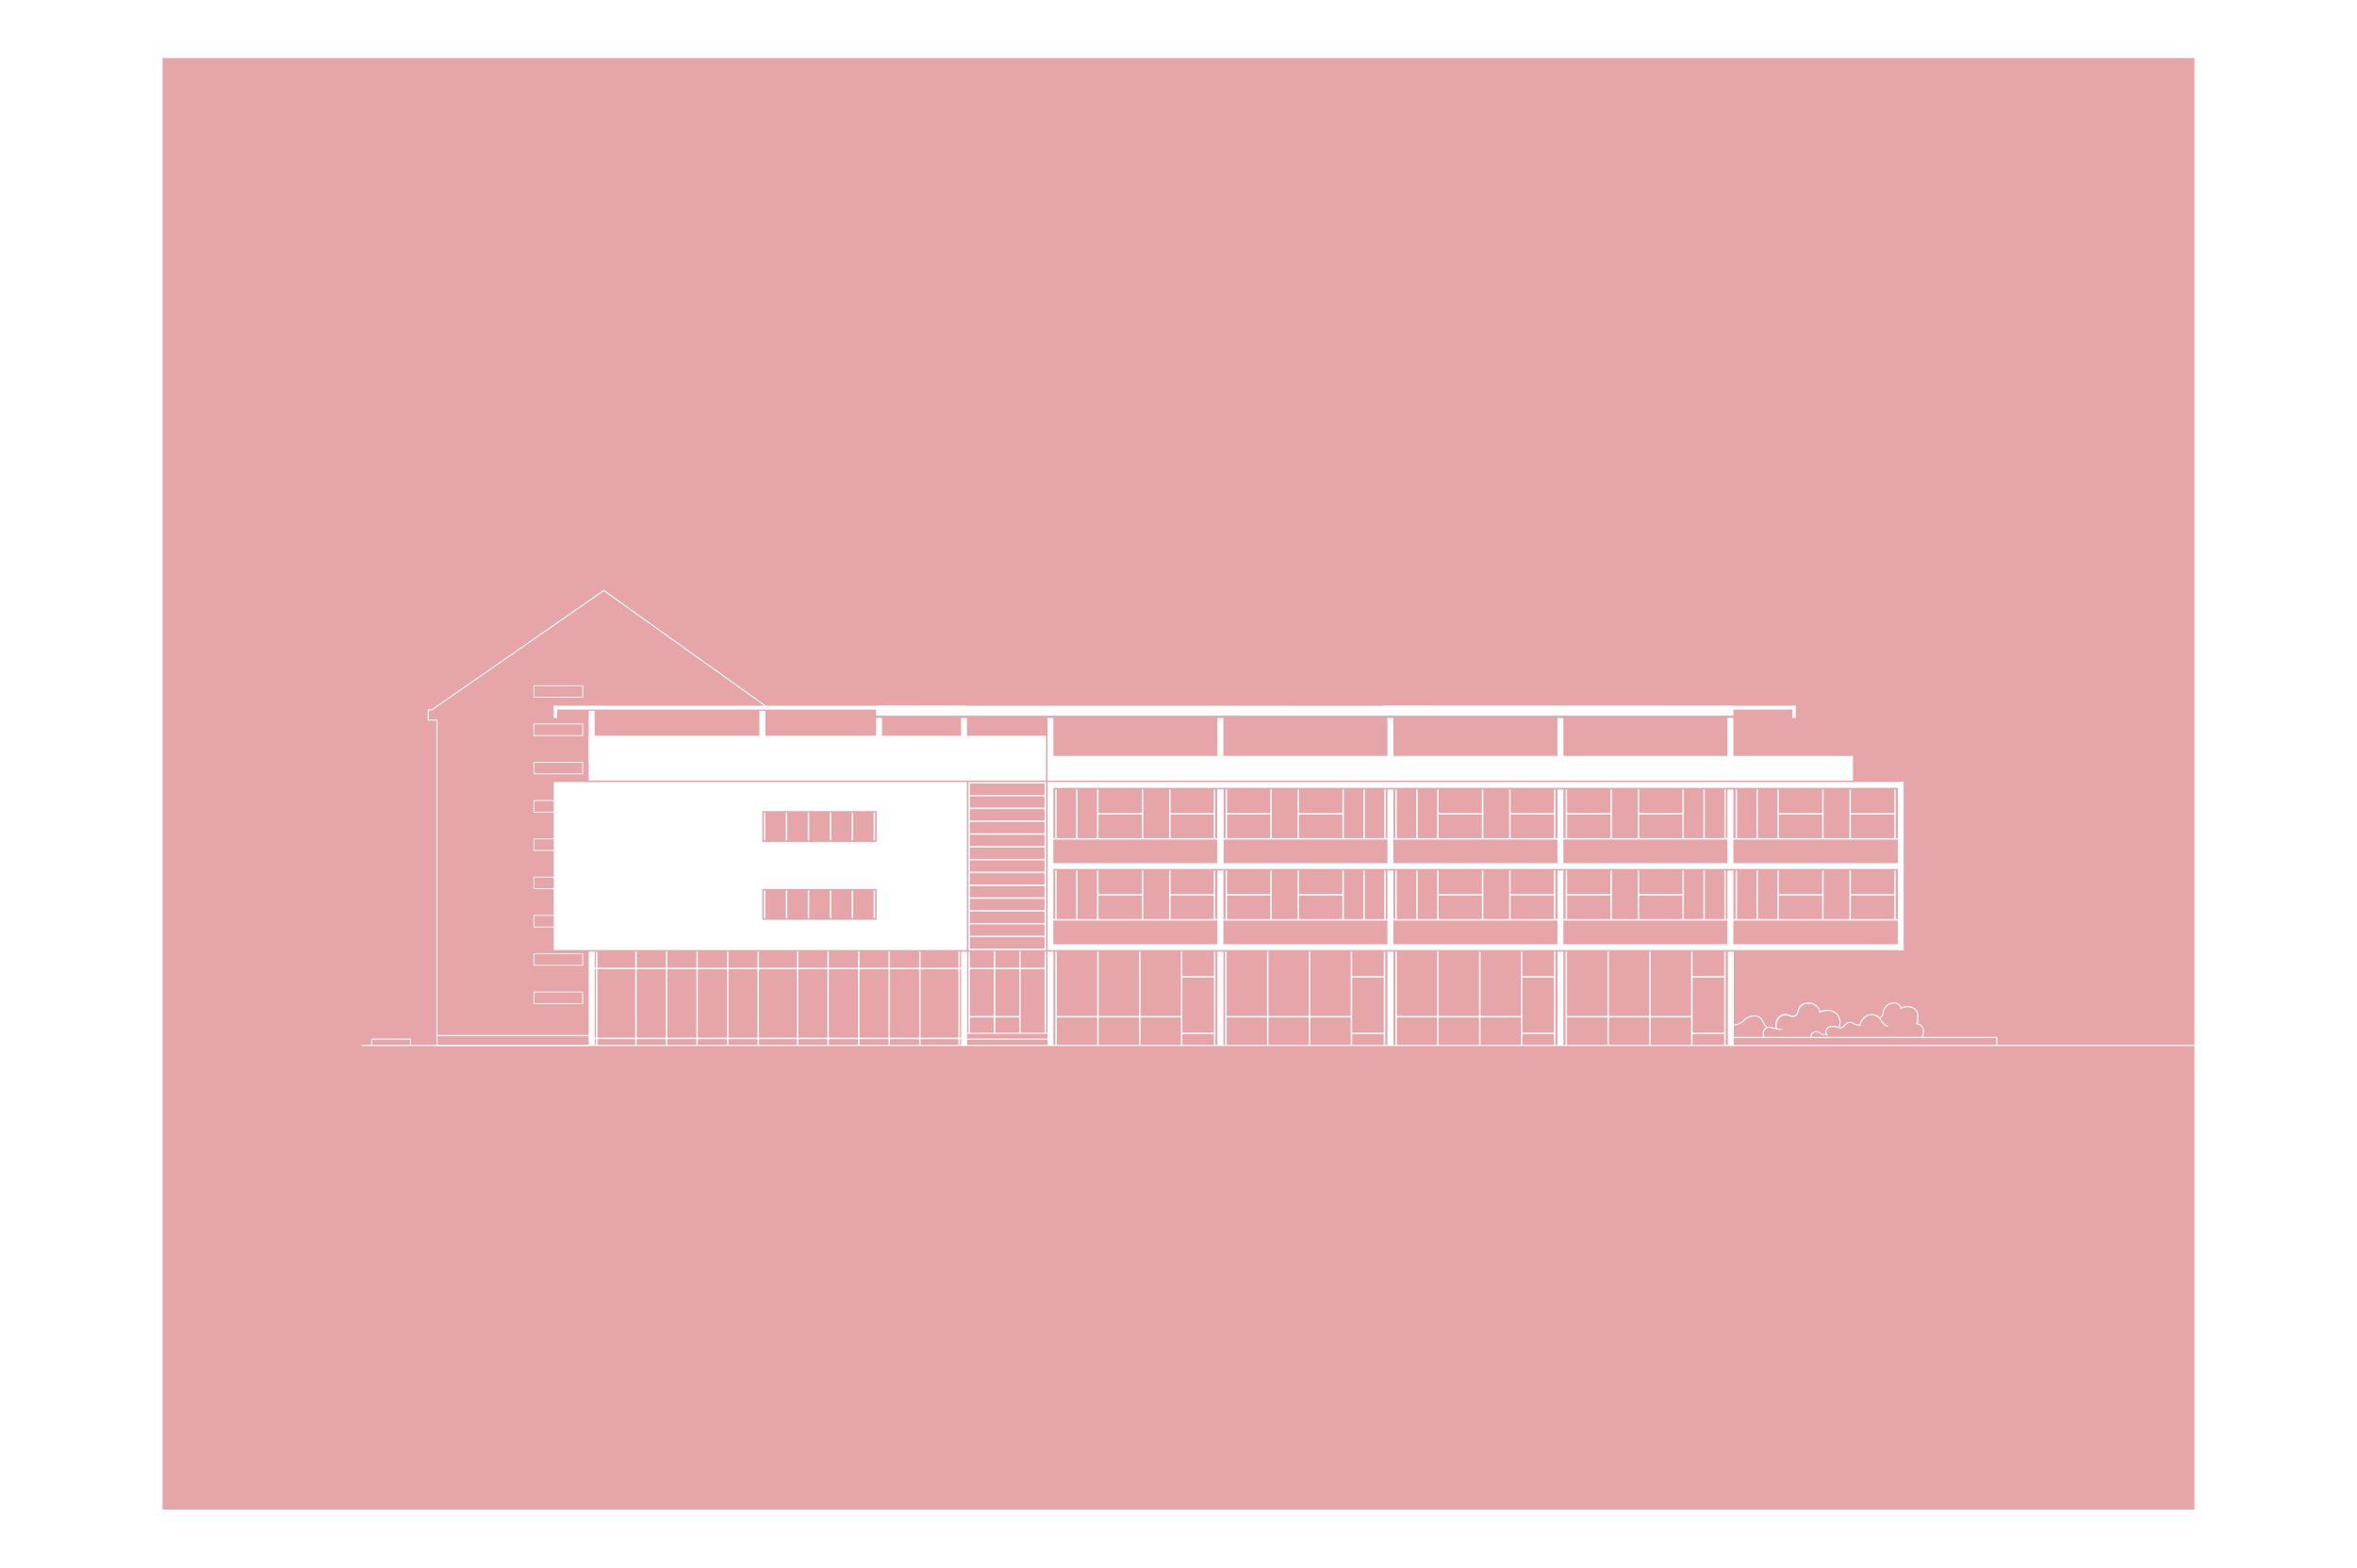 <svg id="Layer_1" data-name="Layer 1" xmlns="http://www.w3.org/2000/svg" viewBox="0 0 812 540"><defs><style>.cls-1{fill:#fff;}.cls-2{fill:#e5a5a9;}</style></defs><rect class="cls-1" width="812" height="540"/><rect class="cls-2" x="56" y="20" width="700" height="500"/><polygon class="cls-1" points="202.67 360.33 150.37 360.33 150.37 248.24 147.35 248.24 147.35 244.34 148.71 244.34 208 203.19 208.11 203.26 263.38 242.71 264.35 243.39 264.13 243.69 263.16 243.01 208 203.64 148.82 244.71 147.73 244.71 147.73 247.87 150.74 247.87 150.74 359.96 202.67 359.96 202.67 360.33"/><rect class="cls-1" x="190.78" y="269.4" width="142.33" height="57.87"/><rect class="cls-1" x="362.36" y="269.4" width="293.45" height="2"/><rect class="cls-1" x="362.36" y="325.28" width="293.45" height="2"/><rect class="cls-1" x="362.36" y="297.34" width="293.45" height="2"/><rect class="cls-1" x="360.88" y="269.4" width="2" height="57.87"/><rect class="cls-1" x="653.81" y="269.4" width="2" height="57.87"/><rect class="cls-1" x="124.64" y="359.96" width="631.36" height="0.37"/><rect class="cls-1" x="333.13" y="355.76" width="27.71" height="0.37"/><rect class="cls-1" x="333.13" y="357.79" width="27.71" height="0.37"/><rect class="cls-1" x="150.55" y="356.55" width="52.27" height="0.37"/><polygon class="cls-1" points="141.63 360.15 141.26 360.15 141.26 358.16 128.27 358.16 128.27 360.15 127.89 360.15 127.89 357.79 141.63 357.79 141.63 360.15"/><path class="cls-1" d="M200.88,253.54H183.79v-4.28h17.09Zm-16.81-.28H200.6v-3.72H184.07Z"/><path class="cls-1" d="M200.88,240.36H183.79v-4.28h17.09Zm-16.81-.28H200.6v-3.72H184.07Z"/><path class="cls-1" d="M200.88,266.73H183.79v-4.28h17.09Zm-16.81-.28H200.6v-3.72H184.07Z"/><path class="cls-1" d="M200.88,279.92H183.79v-4.28h17.09Zm-16.81-.28H200.6v-3.72H184.07Z"/><path class="cls-1" d="M200.88,293.1H183.79v-4.28h17.09Zm-16.81-.28H200.6V289.1H184.07Z"/><path class="cls-1" d="M200.88,306.29H183.79V302h17.09ZM184.07,306H200.6v-3.72H184.07Z"/><path class="cls-1" d="M200.88,319.48H183.79V315.2h17.09Zm-16.81-.28H200.6v-3.72H184.07Z"/><path class="cls-1" d="M200.88,332.66H183.79v-4.28h17.09Zm-16.81-.28H200.6v-3.72H184.07Z"/><path class="cls-1" d="M200.88,345.85H183.79v-4.28h17.09Zm-16.81-.28H200.6v-3.72H184.07Z"/><polyline class="cls-1" points="202.82 268.87 202.82 253.46 358.33 253.46 360.36 253.46 360.36 268.87"/><polygon class="cls-1" points="597.16 243.16 597.16 246.54 361.5 246.54 358.76 246.54 301.81 246.54 301.81 243.11 597.16 243.16"/><polygon class="cls-1" points="333.13 243.13 333.13 244.44 219.55 244.44 218.23 244.44 190.78 244.44 190.78 243.11 333.13 243.13"/><polygon class="cls-1" points="618.63 243.13 618.63 244.44 505.05 244.44 503.73 244.44 476.28 244.44 476.28 243.11 618.63 243.13"/><polyline class="cls-1" points="361.85 260.39 638.34 260.39 638.34 268.89 361.85 268.89 361.85 260.39"/><rect class="cls-1" x="536.54" y="247.33" width="2.05" height="16.17"/><rect class="cls-1" x="536.54" y="327.82" width="2.06" height="32.33"/><rect class="cls-1" x="595.25" y="327.82" width="2.06" height="32.33"/><rect class="cls-1" x="419.41" y="327.82" width="2.06" height="32.33"/><rect class="cls-1" x="477.98" y="327.82" width="2.06" height="32.33"/><rect class="cls-1" x="477.98" y="247.33" width="2.05" height="16.17"/><rect class="cls-1" x="419.41" y="247.33" width="2.05" height="16.17"/><rect class="cls-1" x="301.81" y="247.33" width="2.05" height="16.17"/><rect class="cls-1" x="331.06" y="247.33" width="2.05" height="16.17"/><rect class="cls-1" x="360.85" y="247.33" width="2.05" height="21.56"/><rect class="cls-1" x="202.82" y="244.86" width="2.05" height="18.64"/><rect class="cls-1" x="261.62" y="244.86" width="2.05" height="18.64"/><rect class="cls-1" x="595.11" y="247.33" width="2.05" height="16.17"/><rect class="cls-1" x="595.11" y="299.88" width="2.05" height="26.4"/><rect class="cls-1" x="536.54" y="299.88" width="2.05" height="26.4"/><rect class="cls-1" x="477.98" y="299.88" width="2.05" height="26.4"/><rect class="cls-1" x="419.41" y="299.88" width="2.05" height="26.4"/><rect class="cls-1" x="595.11" y="271.98" width="2.05" height="26.4"/><rect class="cls-1" x="536.54" y="271.98" width="2.05" height="26.4"/><rect class="cls-1" x="477.98" y="271.98" width="2.05" height="26.4"/><rect class="cls-1" x="419.41" y="271.98" width="2.05" height="26.4"/><path class="cls-1" d="M624.05,357.31h-.37a2.11,2.11,0,0,1,1-1.91,2.42,2.42,0,0,1,2.46.36,3.54,3.54,0,0,0,1.85.58,1.85,1.85,0,0,1,.22-2c.93-1.54,3.75-.72,3.87-.68l0,0a1.55,1.55,0,0,0,1.85-.14s1.63-2.34,3.53-1.26a3.49,3.49,0,0,0,2.22.67,4.42,4.42,0,0,1,2.92-3.4,4,4,0,0,1,3.87.8,4.67,4.67,0,0,1,.67.92c.53.84,1.18,1.89,2.3,2l0,.38c-1.32-.09-2.06-1.28-2.59-2.14a4.46,4.46,0,0,0-.62-.85,3.6,3.6,0,0,0-3.5-.72,4.1,4.1,0,0,0-2.68,3.22v.1l-.09,0c-.08,0-.85.37-2.66-.65-1.6-.91-3,1.08-3,1.16a1.88,1.88,0,0,1-2.32.24c-.25-.07-2.67-.71-3.42.53s-.08,1.77,0,1.79l.35.26-.43.08a3.74,3.74,0,0,1-2.46-.61,2.07,2.07,0,0,0-2.08-.35A1.74,1.74,0,0,0,624.05,357.31Z"/><path class="cls-1" d="M662.36,357.46l-.34-.16a4.63,4.63,0,0,0,.33-2.69,2.18,2.18,0,0,0-2-1.7h-.25l.08-.25s1.2-4-1-5.17a4.83,4.83,0,0,0-4.25,0l-.24.13,0-.27a2.07,2.07,0,0,0-2.29-1.68,3.58,3.58,0,0,0-3.47,3.14,2.39,2.39,0,0,1-1.4,2.09l-.15-.34a2,2,0,0,0,1.18-1.79,4,4,0,0,1,3.84-3.47,2.5,2.5,0,0,1,2.61,1.76,5,5,0,0,1,4.39.1c2.19,1.21,1.49,4.51,1.25,5.4a2.59,2.59,0,0,1,2.08,1.94A4.91,4.91,0,0,1,662.36,357.46Z"/><path class="cls-1" d="M611.8,354.47l0-.11a4.14,4.14,0,0,1,.93-4.12c1.72-1.8,4.3-.5,4.67-.3a1.76,1.76,0,0,0,1.74-1.31c.39-1.58,1-3.26,3.92-3.26h0a4,4,0,0,1,4,3,5.55,5.55,0,0,1,4.85.06,4.11,4.11,0,0,1,1.68,5.54l-.33-.17a3.71,3.71,0,0,0-1.54-5c-2.08-1.25-4.67,0-4.7.06l-.22.11,0-.25a3.61,3.61,0,0,0-3.69-2.9h0c-2.61,0-3.19,1.47-3.56,3a2.16,2.16,0,0,1-2.15,1.59h-.05l0,0s-2.61-1.51-4.26.21a3.77,3.77,0,0,0-.83,3.8l0,.1Z"/><path class="cls-1" d="M607.57,357.45a2.78,2.78,0,0,1,.12-2.89c.91-1.22,2-.92,3.25-.58a7.34,7.34,0,0,0,3,.35l.05.37a7.67,7.67,0,0,1-3.12-.36c-1.22-.33-2.1-.57-2.85.44a2.42,2.42,0,0,0-.07,2.53Z"/><path class="cls-1" d="M608.7,354.19a5.23,5.23,0,0,1-1.43-2l-.18-.36c-.52-1-1.23-2-3.71-1.59a4.44,4.44,0,0,0-2.4,1.35,5.11,5.11,0,0,1-3.82,1.64v-.37a4.81,4.81,0,0,0,3.57-1.55,4.8,4.8,0,0,1,2.6-1.44c2.72-.4,3.54.71,4.09,1.79l.19.37a5,5,0,0,0,1.31,1.86Z"/><polygon class="cls-1" points="688.12 360.15 687.75 360.15 687.75 357.57 597.16 357.57 597.16 357.2 688.12 357.2 688.12 360.15"/><rect class="cls-1" x="190.78" y="243.11" width="1.15" height="4.22"/><rect class="cls-1" x="617.49" y="243.11" width="1.15" height="4.22"/><rect class="cls-1" x="480.97" y="349.99" width="43.25" height="0.51"/><rect class="cls-1" x="524.21" y="355.7" width="11.4" height="0.51"/><rect class="cls-1" x="524.21" y="336.24" width="11.4" height="0.51"/><rect class="cls-1" x="464.8" y="343.73" width="32.33" height="0.51" transform="translate(824.95 -136.98) rotate(90)"/><rect class="cls-1" x="508.05" y="343.73" width="32.33" height="0.51" transform="translate(868.2 -180.23) rotate(90)"/><rect class="cls-1" x="493.63" y="343.73" width="32.33" height="0.51" transform="translate(853.78 -165.82) rotate(90)"/><rect class="cls-1" x="519.45" y="343.73" width="32.33" height="0.51" transform="translate(879.59 -191.63) rotate(90)"/><rect class="cls-1" x="479.22" y="343.73" width="32.33" height="0.51" transform="translate(839.36 -151.4) rotate(90)"/><rect class="cls-1" x="422.33" y="349.99" width="43.25" height="0.51"/><rect class="cls-1" x="465.58" y="355.7" width="11.4" height="0.51"/><rect class="cls-1" x="465.58" y="336.24" width="11.4" height="0.51"/><rect class="cls-1" x="406.16" y="343.73" width="32.33" height="0.51" transform="translate(766.31 -78.35) rotate(90)"/><rect class="cls-1" x="449.41" y="343.73" width="32.33" height="0.51" transform="translate(809.56 -121.6) rotate(90)"/><rect class="cls-1" x="435" y="343.73" width="32.33" height="0.51" transform="translate(795.14 -107.18) rotate(90)"/><rect class="cls-1" x="460.81" y="343.73" width="32.33" height="0.51" transform="translate(820.96 -132.99) rotate(90)"/><rect class="cls-1" x="420.58" y="343.73" width="32.33" height="0.51" transform="translate(780.73 -92.76) rotate(90)"/><rect class="cls-1" x="360.85" y="327.82" width="2.06" height="32.33"/><rect class="cls-1" x="331.12" y="327.82" width="2.06" height="32.33"/><rect class="cls-1" x="202.82" y="327.82" width="2.06" height="32.33"/><rect class="cls-1" x="363.84" y="349.99" width="43.25" height="0.51"/><rect class="cls-1" x="407.08" y="355.7" width="11.4" height="0.51"/><rect class="cls-1" x="407.08" y="336.24" width="11.4" height="0.51"/><rect class="cls-1" x="347.67" y="343.73" width="32.33" height="0.51" transform="translate(707.82 -19.86) rotate(90)"/><rect class="cls-1" x="390.92" y="343.73" width="32.33" height="0.51" transform="translate(751.07 -63.1) rotate(90)"/><rect class="cls-1" x="376.5" y="343.73" width="32.33" height="0.51" transform="translate(736.65 -48.69) rotate(90)"/><rect class="cls-1" x="402.32" y="343.73" width="32.33" height="0.51" transform="translate(762.46 -74.5) rotate(90)"/><rect class="cls-1" x="362.09" y="343.73" width="32.33" height="0.51" transform="translate(722.23 -34.27) rotate(90)"/><rect class="cls-1" x="333.86" y="349.99" width="17.49" height="0.51"/><rect class="cls-1" x="333.86" y="333.37" width="26.16" height="0.51"/><rect class="cls-1" x="319.8" y="341.63" width="28.14" height="0.51" transform="translate(675.75 8.02) rotate(90)"/><rect class="cls-1" x="346.04" y="341.63" width="28.14" height="0.51" transform="translate(701.99 -18.22) rotate(90)"/><rect class="cls-1" x="337.29" y="341.63" width="28.14" height="0.51" transform="translate(693.24 -9.47) rotate(90)"/><rect class="cls-1" x="328.54" y="341.63" width="28.14" height="0.51" transform="translate(684.49 -0.73) rotate(90)"/><rect class="cls-1" x="202.82" y="357.47" width="128.3" height="0.51"/><rect class="cls-1" x="202.82" y="333.37" width="128.3" height="0.51"/><rect class="cls-1" x="279.66" y="343.72" width="32.33" height="0.51" transform="translate(639.81 48.16) rotate(90)"/><rect class="cls-1" x="269.13" y="343.72" width="32.33" height="0.51" transform="translate(629.27 58.69) rotate(90)"/><rect class="cls-1" x="234.52" y="343.72" width="32.33" height="0.51" transform="translate(594.66 93.3) rotate(90)"/><rect class="cls-1" x="223.99" y="343.72" width="32.33" height="0.51" transform="translate(584.13 103.83) rotate(90)"/><rect class="cls-1" x="213.45" y="343.72" width="32.33" height="0.51" transform="translate(573.6 114.36) rotate(90)"/><rect class="cls-1" x="314.27" y="343.72" width="32.33" height="0.51" transform="translate(674.42 13.55) rotate(90)"/><rect class="cls-1" x="300.72" y="343.72" width="32.33" height="0.51" transform="translate(660.87 27.09) rotate(90)"/><rect class="cls-1" x="258.6" y="343.72" width="32.33" height="0.51" transform="translate(618.74 69.22) rotate(90)"/><rect class="cls-1" x="245.05" y="343.72" width="32.33" height="0.51" transform="translate(605.2 82.77) rotate(90)"/><rect class="cls-1" x="202.92" y="343.72" width="32.33" height="0.51" transform="translate(563.07 124.9) rotate(90)"/><rect class="cls-1" x="189.38" y="343.72" width="32.33" height="0.51" transform="translate(549.52 138.44) rotate(90)"/><rect class="cls-1" x="290.19" y="343.72" width="32.33" height="0.51" transform="translate(650.34 37.62) rotate(90)"/><rect class="cls-1" x="539.6" y="349.99" width="43.25" height="0.51"/><rect class="cls-1" x="582.85" y="355.7" width="11.4" height="0.51"/><rect class="cls-1" x="582.85" y="336.24" width="11.4" height="0.51"/><rect class="cls-1" x="523.44" y="343.73" width="32.33" height="0.51" transform="translate(883.58 -195.62) rotate(90)"/><rect class="cls-1" x="566.69" y="343.73" width="32.33" height="0.51" transform="translate(926.83 -238.87) rotate(90)"/><rect class="cls-1" x="552.27" y="343.73" width="32.33" height="0.51" transform="translate(912.42 -224.45) rotate(90)"/><rect class="cls-1" x="578.08" y="343.73" width="32.33" height="0.51" transform="translate(938.23 -250.27) rotate(90)"/><rect class="cls-1" x="537.85" y="343.73" width="32.33" height="0.51" transform="translate(898 -210.04) rotate(90)"/><rect class="cls-1" x="612.58" y="307.99" width="15.67" height="0.51"/><rect class="cls-1" x="589.64" y="308.15" width="17.05" height="0.51" transform="translate(906.57 -289.76) rotate(90)"/><rect class="cls-1" x="619.47" y="308.15" width="17.05" height="0.51" transform="translate(936.4 -319.59) rotate(90)"/><rect class="cls-1" x="644.28" y="308.15" width="17.05" height="0.51" transform="translate(961.21 -344.4) rotate(90)"/><rect class="cls-1" x="604.05" y="308.15" width="17.05" height="0.51" transform="translate(920.98 -304.17) rotate(90)"/><rect class="cls-1" x="596.85" y="308.15" width="17.05" height="0.51" transform="translate(913.77 -296.97) rotate(90)"/><rect class="cls-1" x="637.39" y="307.99" width="15.67" height="0.51"/><rect class="cls-1" x="628.87" y="308.15" width="17.05" height="0.51" transform="translate(945.8 -328.99) rotate(90)"/><rect class="cls-1" x="596.14" y="316.6" width="58.77" height="0.51"/><rect class="cls-1" x="495.35" y="307.99" width="15.67" height="0.51"/><rect class="cls-1" x="472.44" y="308.11" width="16.98" height="0.51" transform="translate(789.3 -172.56) rotate(90)"/><rect class="cls-1" x="502.27" y="308.11" width="16.98" height="0.51" transform="translate(819.13 -202.39) rotate(90)"/><rect class="cls-1" x="527.09" y="308.11" width="16.98" height="0.51" transform="translate(843.94 -227.21) rotate(90)"/><rect class="cls-1" x="486.86" y="308.11" width="16.98" height="0.51" transform="translate(803.72 -186.98) rotate(90)"/><rect class="cls-1" x="479.65" y="308.11" width="16.98" height="0.51" transform="translate(796.51 -179.77) rotate(90)"/><rect class="cls-1" x="520.16" y="307.99" width="15.67" height="0.51"/><rect class="cls-1" x="511.67" y="308.11" width="16.98" height="0.51" transform="translate(828.53 -211.79) rotate(90)"/><rect class="cls-1" x="478.9" y="316.6" width="58.77" height="0.51"/><rect class="cls-1" x="564.19" y="307.99" width="15.67" height="0.51" transform="translate(1144.05 616.48) rotate(-180)"/><rect class="cls-1" x="585.75" y="308.15" width="17.05" height="0.51" transform="translate(902.68 -285.87) rotate(90)"/><rect class="cls-1" x="555.92" y="308.15" width="17.05" height="0.51" transform="translate(872.85 -256.04) rotate(90)"/><rect class="cls-1" x="531.11" y="308.15" width="17.05" height="0.51" transform="translate(848.04 -231.23) rotate(90)"/><rect class="cls-1" x="571.34" y="308.15" width="17.05" height="0.51" transform="translate(888.27 -271.46) rotate(90)"/><rect class="cls-1" x="578.54" y="308.15" width="17.05" height="0.51" transform="translate(895.48 -278.67) rotate(90)"/><rect class="cls-1" x="539.38" y="307.99" width="15.67" height="0.51" transform="translate(1094.42 616.48) rotate(-180)"/><rect class="cls-1" x="546.52" y="308.15" width="17.05" height="0.51" transform="translate(863.45 -246.64) rotate(90)"/><rect class="cls-1" x="537.54" y="316.6" width="58.77" height="0.51" transform="translate(1133.84 633.72) rotate(-180)"/><rect class="cls-1" x="378.18" y="307.99" width="15.67" height="0.51"/><rect class="cls-1" x="355.28" y="308.11" width="16.98" height="0.51" transform="translate(672.14 -55.4) rotate(90)"/><rect class="cls-1" x="385.11" y="308.11" width="16.98" height="0.51" transform="translate(701.97 -85.23) rotate(90)"/><rect class="cls-1" x="409.92" y="308.11" width="16.98" height="0.51" transform="translate(726.78 -110.04) rotate(90)"/><rect class="cls-1" x="369.69" y="308.11" width="16.98" height="0.51" transform="translate(686.55 -69.81) rotate(90)"/><rect class="cls-1" x="362.48" y="308.11" width="16.98" height="0.51" transform="translate(679.34 -62.61) rotate(90)"/><rect class="cls-1" x="403" y="307.99" width="15.67" height="0.51"/><rect class="cls-1" x="394.51" y="308.11" width="16.98" height="0.51" transform="translate(711.37 -94.63) rotate(90)"/><rect class="cls-1" x="361.74" y="316.6" width="58.77" height="0.51"/><rect class="cls-1" x="331.17" y="298.08" width="57.87" height="0.51" transform="translate(658.44 -61.77) rotate(90)"/><rect class="cls-1" x="304.93" y="298.08" width="57.87" height="0.51" transform="translate(632.2 -35.53) rotate(90)"/><rect class="cls-1" x="333.86" y="317.94" width="26.24" height="0.51"/><rect class="cls-1" x="333.86" y="326.77" width="26.24" height="0.51"/><rect class="cls-1" x="333.86" y="322.35" width="26.24" height="0.51"/><rect class="cls-1" x="333.86" y="313.52" width="26.24" height="0.51"/><rect class="cls-1" x="333.86" y="309.11" width="26.24" height="0.51"/><rect class="cls-1" x="333.86" y="304.7" width="26.24" height="0.51"/><rect class="cls-1" x="333.86" y="300.28" width="26.24" height="0.51"/><rect class="cls-1" x="333.86" y="295.87" width="26.24" height="0.51"/><rect class="cls-1" x="333.86" y="291.45" width="26.24" height="0.51"/><rect class="cls-1" x="333.86" y="287.04" width="26.24" height="0.51"/><rect class="cls-1" x="333.86" y="282.63" width="26.24" height="0.51"/><rect class="cls-1" x="333.86" y="278.21" width="26.24" height="0.51"/><rect class="cls-1" x="333.86" y="273.8" width="26.24" height="0.51"/><rect class="cls-1" x="333.86" y="269.41" width="26.24" height="0.51"/><rect class="cls-1" x="447.03" y="307.99" width="15.67" height="0.51" transform="translate(909.73 616.48) rotate(-180)"/><rect class="cls-1" x="468.62" y="308.11" width="16.98" height="0.51" transform="translate(785.48 -168.75) rotate(90)"/><rect class="cls-1" x="438.79" y="308.11" width="16.98" height="0.51" transform="translate(755.65 -138.92) rotate(90)"/><rect class="cls-1" x="413.98" y="308.11" width="16.98" height="0.51" transform="translate(730.84 -114.1) rotate(90)"/><rect class="cls-1" x="454.21" y="308.11" width="16.98" height="0.51" transform="translate(771.07 -154.33) rotate(90)"/><rect class="cls-1" x="461.42" y="308.11" width="16.98" height="0.51" transform="translate(778.27 -161.54) rotate(90)"/><rect class="cls-1" x="422.21" y="307.99" width="15.67" height="0.51" transform="translate(860.1 616.48) rotate(-180)"/><rect class="cls-1" x="429.39" y="308.11" width="16.98" height="0.51" transform="translate(746.25 -129.51) rotate(90)"/><rect class="cls-1" x="420.37" y="316.6" width="58.77" height="0.51" transform="translate(899.51 633.72) rotate(-180)"/><rect class="cls-1" x="419.41" y="271.98" width="2.05" height="26.4"/><rect class="cls-1" x="612.58" y="280.09" width="15.67" height="0.51"/><rect class="cls-1" x="589.67" y="280.21" width="16.98" height="0.51" transform="translate(878.63 -317.69) rotate(90)"/><rect class="cls-1" x="619.5" y="280.21" width="16.98" height="0.51" transform="translate(908.46 -347.52) rotate(90)"/><rect class="cls-1" x="644.32" y="280.21" width="16.98" height="0.51" transform="translate(933.28 -372.34) rotate(90)"/><rect class="cls-1" x="604.09" y="280.21" width="16.98" height="0.51" transform="translate(893.05 -332.11) rotate(90)"/><rect class="cls-1" x="596.88" y="280.21" width="16.98" height="0.51" transform="translate(885.84 -324.9) rotate(90)"/><rect class="cls-1" x="637.39" y="280.09" width="15.67" height="0.51"/><rect class="cls-1" x="628.9" y="280.21" width="16.98" height="0.51" transform="translate(917.86 -356.92) rotate(90)"/><rect class="cls-1" x="596.14" y="288.71" width="58.77" height="0.51"/><rect class="cls-1" x="495.35" y="280.09" width="15.67" height="0.51"/><rect class="cls-1" x="472.44" y="280.21" width="16.98" height="0.51" transform="translate(761.4 -200.46) rotate(90)"/><rect class="cls-1" x="502.27" y="280.21" width="16.98" height="0.51" transform="translate(791.23 -230.29) rotate(90)"/><rect class="cls-1" x="527.09" y="280.21" width="16.98" height="0.51" transform="translate(816.05 -255.11) rotate(90)"/><rect class="cls-1" x="486.86" y="280.21" width="16.98" height="0.51" transform="translate(775.82 -214.88) rotate(90)"/><rect class="cls-1" x="479.65" y="280.21" width="16.98" height="0.51" transform="translate(768.61 -207.67) rotate(90)"/><rect class="cls-1" x="520.16" y="280.09" width="15.67" height="0.51"/><rect class="cls-1" x="511.67" y="280.21" width="16.98" height="0.51" transform="translate(800.63 -239.69) rotate(90)"/><rect class="cls-1" x="478.9" y="288.71" width="58.77" height="0.51"/><rect class="cls-1" x="564.19" y="280.09" width="15.67" height="0.51" transform="translate(1144.05 560.68) rotate(-180)"/><rect class="cls-1" x="585.79" y="280.21" width="16.98" height="0.51" transform="translate(874.75 -313.81) rotate(90)"/><rect class="cls-1" x="555.96" y="280.21" width="16.98" height="0.51" transform="translate(844.92 -283.98) rotate(90)"/><rect class="cls-1" x="531.14" y="280.21" width="16.98" height="0.51" transform="translate(820.1 -259.16) rotate(90)"/><rect class="cls-1" x="571.37" y="280.21" width="16.98" height="0.51" transform="translate(860.33 -299.39) rotate(90)"/><rect class="cls-1" x="578.58" y="280.21" width="16.98" height="0.51" transform="translate(867.54 -306.6) rotate(90)"/><rect class="cls-1" x="539.38" y="280.09" width="15.67" height="0.51" transform="translate(1094.42 560.68) rotate(-180)"/><rect class="cls-1" x="546.56" y="280.21" width="16.98" height="0.51" transform="translate(835.52 -274.58) rotate(90)"/><rect class="cls-1" x="537.54" y="288.71" width="58.77" height="0.51" transform="translate(1133.84 577.92) rotate(-180)"/><rect class="cls-1" x="378.18" y="280.09" width="15.67" height="0.51"/><rect class="cls-1" x="355.28" y="280.21" width="16.98" height="0.51" transform="translate(644.24 -83.3) rotate(90)"/><rect class="cls-1" x="385.11" y="280.21" width="16.98" height="0.51" transform="translate(674.07 -113.13) rotate(90)"/><rect class="cls-1" x="409.92" y="280.21" width="16.98" height="0.51" transform="translate(698.88 -137.94) rotate(90)"/><rect class="cls-1" x="369.69" y="280.21" width="16.98" height="0.51" transform="translate(658.65 -97.71) rotate(90)"/><rect class="cls-1" x="362.48" y="280.21" width="16.98" height="0.51" transform="translate(651.44 -90.5) rotate(90)"/><rect class="cls-1" x="403" y="280.09" width="15.67" height="0.51"/><rect class="cls-1" x="394.51" y="280.21" width="16.98" height="0.51" transform="translate(683.47 -122.53) rotate(90)"/><rect class="cls-1" x="361.74" y="288.71" width="58.77" height="0.51"/><rect class="cls-1" x="447.03" y="280.09" width="15.67" height="0.51" transform="translate(909.73 560.68) rotate(-180)"/><rect class="cls-1" x="468.62" y="280.21" width="16.98" height="0.51" transform="translate(757.58 -196.64) rotate(90)"/><rect class="cls-1" x="438.79" y="280.21" width="16.98" height="0.51" transform="translate(727.75 -166.81) rotate(90)"/><rect class="cls-1" x="413.98" y="280.21" width="16.98" height="0.51" transform="translate(702.94 -142) rotate(90)"/><rect class="cls-1" x="454.21" y="280.21" width="16.98" height="0.51" transform="translate(743.17 -182.23) rotate(90)"/><rect class="cls-1" x="461.42" y="280.21" width="16.98" height="0.51" transform="translate(750.38 -189.44) rotate(90)"/><rect class="cls-1" x="422.21" y="280.09" width="15.67" height="0.51" transform="translate(860.1 560.68) rotate(-180)"/><rect class="cls-1" x="429.39" y="280.21" width="16.98" height="0.51" transform="translate(718.35 -157.41) rotate(90)"/><rect class="cls-1" x="420.37" y="288.71" width="58.77" height="0.51" transform="translate(899.51 577.92) rotate(-180)"/><rect class="cls-2" x="262.62" y="306.24" width="39.39" height="10.62"/><rect class="cls-1" x="288.89" y="311.27" width="9.54" height="0.51" transform="translate(605.19 17.87) rotate(90)"/><rect class="cls-1" x="296.45" y="311.27" width="9.54" height="0.51" transform="translate(612.75 10.31) rotate(90)"/><rect class="cls-1" x="258.64" y="311.27" width="9.54" height="0.51" transform="translate(574.94 48.12) rotate(90)"/><rect class="cls-1" x="281.32" y="311.27" width="9.54" height="0.51" transform="translate(597.63 25.44) rotate(90)"/><rect class="cls-1" x="273.76" y="311.27" width="9.54" height="0.51" transform="translate(590.06 33) rotate(90)"/><rect class="cls-1" x="266.2" y="311.27" width="9.54" height="0.51" transform="translate(582.5 40.56) rotate(90)"/><rect class="cls-2" x="262.62" y="279.41" width="39.39" height="10.62"/><rect class="cls-1" x="288.89" y="284.44" width="9.54" height="0.51" transform="translate(578.36 -8.96) rotate(90)"/><rect class="cls-1" x="296.45" y="284.44" width="9.54" height="0.51" transform="translate(585.92 -16.52) rotate(90)"/><rect class="cls-1" x="258.64" y="284.44" width="9.54" height="0.51" transform="translate(548.11 21.29) rotate(90)"/><rect class="cls-1" x="281.32" y="284.44" width="9.54" height="0.51" transform="translate(570.8 -1.39) rotate(90)"/><rect class="cls-1" x="273.76" y="284.44" width="9.54" height="0.51" transform="translate(563.23 6.17) rotate(90)"/><rect class="cls-1" x="266.2" y="284.44" width="9.54" height="0.51" transform="translate(555.67 13.73) rotate(90)"/></svg>